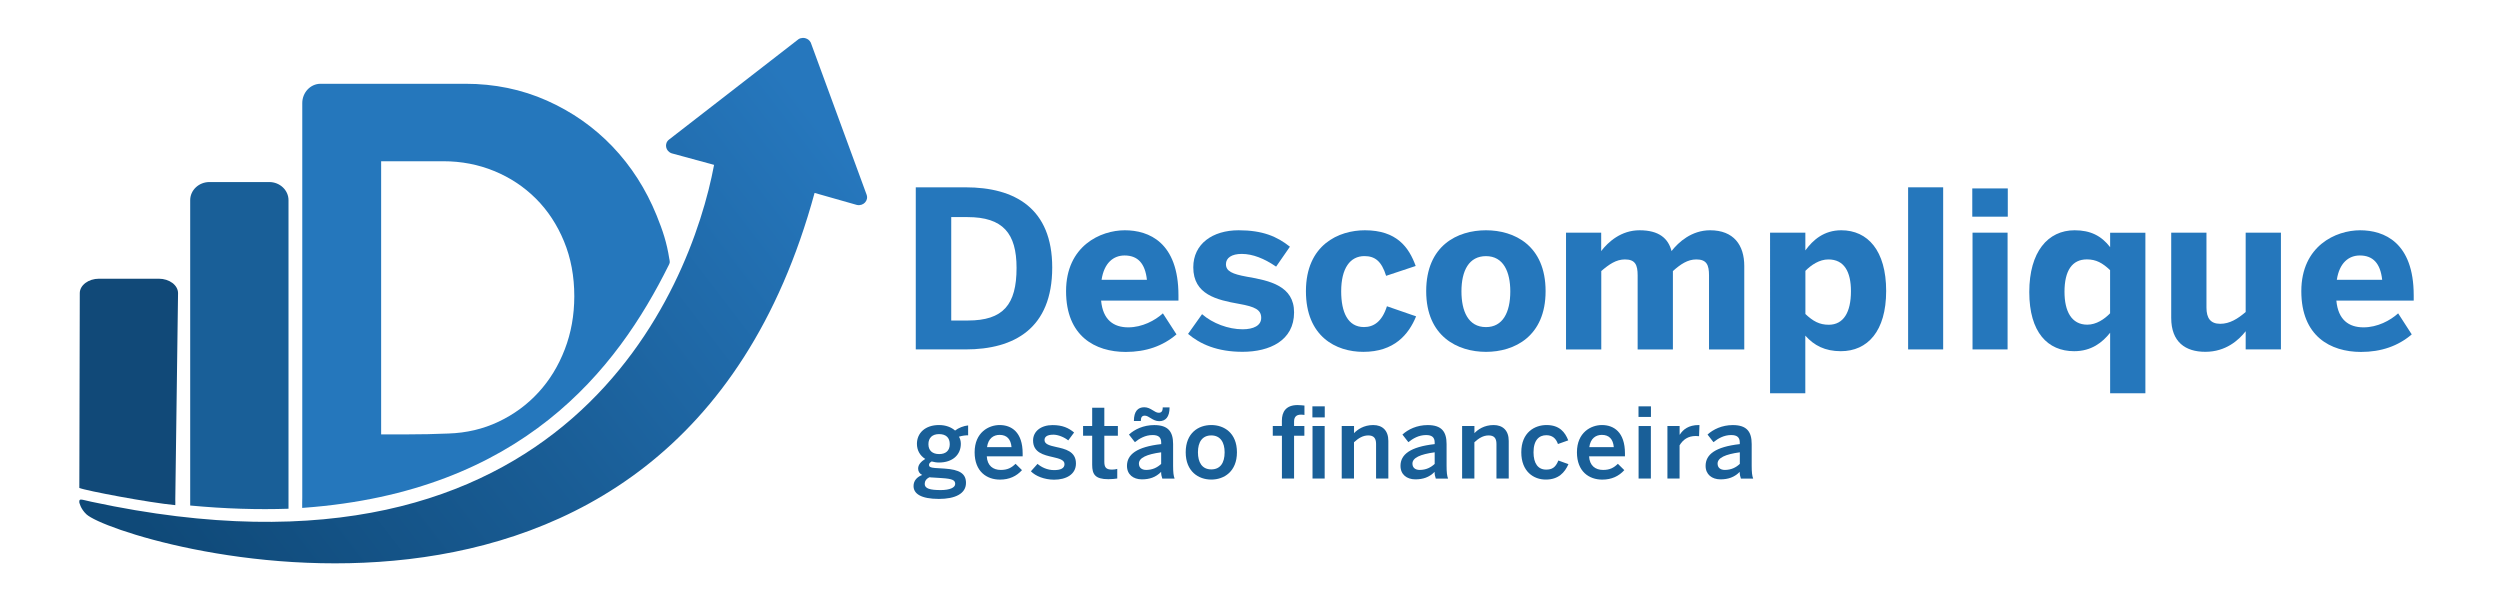 <?xml version="1.0" encoding="UTF-8"?> <svg xmlns="http://www.w3.org/2000/svg" xmlns:xlink="http://www.w3.org/1999/xlink" version="1.1" id="Camada_1" x="0px" y="0px" viewBox="0 0 607 146" style="enable-background:new 0 0 607 146;" xml:space="preserve"> <style type="text/css"> .st0{fill:none;} .st1{fill:#114978;} .st2{fill:#195F98;} .st3{fill:#2577BC;} .st4{fill:url(#SVGID_1_);} </style> <g> <g> <g> <path class="st0" d="M130.11,50.23c-2.89-2.88-6.26-5.11-10.13-6.7c-3.86-1.58-7.97-2.37-12.32-2.37H92.54v66.33h6.33 c3.33,0,6.66-0.07,9.99-0.21c4.4-0.14,8.46-1.1,12.19-2.87c3.73-1.77,6.96-4.15,9.69-7.12c2.73-2.98,4.86-6.46,6.39-10.45 c1.53-3.99,2.3-8.28,2.3-12.86c0-4.87-0.83-9.32-2.5-13.36C135.27,56.58,132.99,53.12,130.11,50.23z"></path> <path class="st1" d="M42.56,122.65c0.04-0.34,0-0.98,0-1.34l0.67-50.13c0-1.93-2.1-3.51-4.67-3.51H24.04 c-2.57,0-4.67,1.58-4.67,3.51l-0.11,47.29C20.77,119.13,36.17,122.05,42.56,122.65z"></path> <path class="st2" d="M70.05,123.52V48.6c0-2.42-2.1-4.4-4.67-4.4H50.85c-2.57,0-4.67,1.98-4.67,4.4v74.14 C54.68,123.54,62.63,123.77,70.05,123.52z"></path> <path class="st3" d="M162.62,63.61c-0.02-0.46-0.08-0.58-0.11-0.75c-0.61-3.93-1.57-6.82-3.08-10.55 c-2.6-6.39-6.17-11.96-10.7-16.71c-4.53-4.74-9.86-8.47-15.97-11.19c-6.11-2.71-12.7-4.07-19.77-4.07h-21.3 c-0.02,0-0.04,0-0.06,0h-13.8c-2.44,0-4.44,2.11-4.44,4.69v95.76c0,0.92-0.05,1.85-0.02,2.53c0.03,0,0.39-0.03,0.42-0.03 c52.91-3.89,75.94-33.45,88.57-58.9C162.41,64.29,162.63,63.88,162.62,63.61z M137.13,84.82c-1.53,3.99-3.66,7.48-6.39,10.45 c-2.73,2.98-5.96,5.35-9.69,7.12c-3.73,1.77-7.79,2.73-12.19,2.87c-3.33,0.14-6.66,0.21-9.99,0.21h-6.33V39.15h15.12 c4.35,0,8.46,0.79,12.32,2.37c3.86,1.58,7.24,3.82,10.13,6.7c2.89,2.88,5.16,6.34,6.83,10.38c1.67,4.04,2.5,8.49,2.5,13.36 C139.43,76.54,138.67,80.83,137.13,84.82z"></path> </g> <linearGradient id="SVGID_1_" gradientUnits="userSpaceOnUse" x1="49.152" y1="147.126" x2="200.211" y2="31.361"> <stop offset="0" style="stop-color:#0F4978"></stop> <stop offset="0.489" style="stop-color:#1A5E97"></stop> <stop offset="1" style="stop-color:#2677BD"></stop> </linearGradient> <path class="st4" d="M210.41,47.26l-13.56-36.93c-0.36-0.65-0.77-0.87-1.24-1.03c-0.33-0.14-1.16-0.16-1.72,0.21l-31.45,24.38 c-1.22,0.95-0.86,2.82,0.65,3.34l10.29,2.8c-5.64,30.15-35.73,106.61-151.13,81.81c-2.66-0.57-3.03-0.91-3,0.11 c0,0,0.29,1.59,1.74,2.93c7.41,6.84,142.43,48.17,176.79-78.04l10.27,2.92C209.62,50.1,210.94,48.7,210.41,47.26z"></path> </g> <g> <g> <g> <g> <path class="st3" d="M222.35,45.48h12.07c12.02,0,21.06,5.11,21.06,19.47c0,14.79-9.2,19.89-21.06,19.89h-12.07V45.48z M235.01,77.82c8.56,0,11.81-3.83,11.81-12.77c0-8.4-3.3-12.34-11.92-12.34h-3.94v25.11H235.01z"></path> <path class="st3" d="M258.84,70.7c0-11.01,8.4-14.79,14.26-14.79c5.85,0,13.03,2.93,13.03,15.8v1.28h-18.78 c0.43,4.68,3.03,6.49,6.6,6.49c3.35,0,6.49-1.65,8.4-3.4l3.3,5.11c-3.3,2.82-7.39,4.26-12.34,4.26 C265.91,85.43,258.84,81.65,258.84,70.7z M278.47,67.93c-0.43-3.99-2.23-5.9-5.43-5.9c-2.66,0-4.95,1.76-5.58,5.9H278.47z"></path> <path class="st3" d="M288.46,81.07l3.4-4.79c2.55,2.23,6.38,3.67,9.84,3.67c2.66,0,4.52-0.9,4.52-2.77 c0-1.97-1.49-2.71-5.37-3.4c-5.37-0.96-11.12-2.23-11.12-8.88c0-5.69,4.68-8.99,11.01-8.99c5.8,0,9.31,1.49,12.45,3.99 l-3.35,4.84c-2.87-1.97-5.69-3.09-8.35-3.09c-2.45,0-3.83,0.96-3.83,2.5c0,1.7,1.54,2.39,5.05,3.03 c5.59,0.96,11.49,2.23,11.49,8.67c0,6.86-5.96,9.57-12.5,9.57C295.49,85.43,291.34,83.51,288.46,81.07z"></path> <path class="st3" d="M317.08,70.7c0-11.33,8.03-14.79,14.31-14.79c7.71,0,10.69,4.1,12.34,8.67l-7.18,2.39 c-1.12-3.62-2.77-4.79-5.27-4.79c-3.46,0-5.64,2.93-5.64,8.56c0,5.05,1.6,8.67,5.53,8.67c2.29,0,4.36-1.22,5.58-5.05l7.08,2.45 c-1.81,4.42-5.32,8.62-12.82,8.62C324.37,85.43,317.08,81.71,317.08,70.7z"></path> <path class="st3" d="M346.28,70.7c0-11.12,7.61-14.79,14.52-14.79c6.86,0,14.47,3.67,14.47,14.79 c0,11.01-7.61,14.73-14.47,14.73C353.94,85.43,346.28,81.71,346.28,70.7z M366.7,70.75c0-4.73-1.65-8.56-5.9-8.56 c-4.1,0-5.96,3.46-5.96,8.56c0,4.73,1.6,8.67,5.96,8.67C364.84,79.42,366.7,75.91,366.7,70.75z"></path> <path class="st3" d="M380.21,56.49h8.56v4.47c1.7-2.23,4.84-5.05,9.31-5.05c4.73,0,6.97,1.97,7.77,5.05 c1.7-2.18,4.89-5.05,9.36-5.05c5.75,0,8.3,3.62,8.3,8.67v20.27h-8.56V66.87c0-2.55-0.58-3.88-3.08-3.88 c-2.13,0-3.83,1.17-5.69,2.82v19.04h-8.56V66.87c0-2.55-0.58-3.88-3.08-3.88c-2.13,0-3.83,1.17-5.75,2.82v19.04h-8.56V56.49z"></path> <path class="st3" d="M429.78,56.49h8.56v4.31c1.86-2.55,4.52-4.89,8.72-4.89c6.44,0,10.9,4.95,10.9,14.73 c0,9.79-4.52,14.63-11.01,14.63c-3.83,0-6.49-1.38-8.62-3.78v13.99h-8.56V56.49z M449.41,70.7c0-4.73-1.65-7.71-5.48-7.71 c-2.18,0-4.15,1.33-5.58,2.77v10.48c1.86,1.75,3.4,2.61,5.69,2.61C447.6,78.83,449.41,75.85,449.41,70.7z"></path> <path class="st3" d="M463.29,45.48h8.51v39.36h-8.51V45.48z"></path> <path class="st3" d="M478.87,45.75h8.62v6.86h-8.62V45.75z M478.93,56.49h8.51v28.35h-8.51V56.49z"></path> <path class="st3" d="M512.33,80.8c-1.86,2.34-4.52,4.47-8.72,4.47c-6.44,0-10.9-4.58-10.9-14.36s4.52-15,11.01-15 c3.83,0,6.49,1.33,8.62,4.1v-3.51h8.56v38.99h-8.56V80.8z M512.33,76.07V65.59c-1.86-1.76-3.4-2.61-5.64-2.61 c-3.56,0-5.43,2.71-5.43,7.87c0,4.73,1.7,7.98,5.53,7.98C508.98,78.83,510.95,77.5,512.33,76.07z"></path> <path class="st3" d="M527.17,77.18V56.49h8.56v18.19c0,2.55,0.96,3.94,3.35,3.94c2.29,0,4.26-1.22,6.17-2.87V56.49h8.56v28.35 h-8.56v-4.42c-1.7,2.18-4.84,5-9.79,5C530.62,85.43,527.17,83.04,527.17,77.18z"></path> <path class="st3" d="M558.76,70.7c0-11.01,8.4-14.79,14.26-14.79c5.85,0,13.03,2.93,13.03,15.8v1.28h-18.78 c0.43,4.68,3.03,6.49,6.6,6.49c3.35,0,6.49-1.65,8.4-3.4l3.3,5.11c-3.3,2.82-7.39,4.26-12.34,4.26 C565.83,85.43,558.76,81.65,558.76,70.7z M578.39,67.93c-0.43-3.99-2.23-5.9-5.43-5.9c-2.66,0-4.95,1.76-5.58,5.9H578.39z"></path> </g> </g> </g> <g> <path class="st2" d="M221.81,118.01c0-1.27,0.79-2.18,2.09-2.69c-0.65-0.34-0.98-0.86-0.98-1.56c0-0.96,0.77-1.75,1.73-2.33 c-1.3-0.82-2.02-2.11-2.02-3.67c0-2.62,2.02-4.56,5.35-4.56c1.75,0,3.05,0.58,3.91,1.34c0.82-0.65,2.11-1.15,3.17-1.25v2.4 c-0.58,0-1.39,0.07-2.23,0.34c0.29,0.46,0.46,1.06,0.46,1.73c0,2.66-1.99,4.54-5.3,4.54c-0.72,0-1.15-0.1-1.78-0.26 c-0.38,0.22-0.65,0.48-0.65,0.82c0,0.5,0.34,0.67,1.46,0.77l2.26,0.14c3.77,0.24,5.26,1.25,5.26,3.48c0,2.62-2.64,3.89-6.58,3.89 C223.56,121.13,221.81,119.85,221.81,118.01z M231.92,117.5c0-0.91-0.65-1.25-3.24-1.42l-2.21-0.14c-0.26,0-0.5-0.02-0.77-0.07 c-0.84,0.38-1.18,0.98-1.18,1.63c0,1.13,1.3,1.49,3.89,1.49C230.57,118.99,231.92,118.41,231.92,117.5z M230.6,107.85 c0-1.58-0.91-2.45-2.59-2.45c-1.63,0-2.59,0.89-2.59,2.45c0,1.56,0.98,2.4,2.62,2.4C229.64,110.25,230.6,109.41,230.6,107.85z"></path> <path class="st2" d="M236.64,109.82c0-4.85,3.43-6.62,6.07-6.62c2.86,0,5.59,1.7,5.59,6.89v0.7h-8.71 c0.12,2.3,1.54,3.31,3.41,3.31c1.66,0,2.62-0.55,3.58-1.49l1.56,1.54c-1.32,1.46-3.07,2.3-5.35,2.3 C239.6,116.45,236.64,114.5,236.64,109.82z M245.6,108.57c-0.17-1.94-1.13-2.98-2.9-2.98c-1.44,0-2.76,0.82-3.05,2.98H245.6z"></path> <path class="st2" d="M250.3,114.43l1.61-1.8c0.96,0.82,2.38,1.51,4.01,1.51c1.58,0,2.54-0.41,2.54-1.46c0-1.03-1.3-1.34-2.83-1.7 c-2.18-0.5-4.8-1.08-4.8-4.03c0-2.23,1.92-3.74,4.73-3.74c2.42,0,3.91,0.7,5.23,1.8l-1.42,1.92c-0.94-0.77-2.45-1.39-3.6-1.39 c-1.63,0-2.16,0.58-2.16,1.3c0,1.03,1.27,1.34,2.78,1.68c2.18,0.48,4.85,1.03,4.85,4.01c0,2.69-2.42,3.94-5.33,3.94 C253.57,116.45,251.45,115.61,250.3,114.43z"></path> <path class="st2" d="M265.18,112.85v-7.06h-2.21v-2.35h2.21V99h2.95v4.44h3.29v2.35h-3.29v6.31c0,1.37,0.41,1.92,1.87,1.92 c0.43,0,0.98-0.07,1.27-0.17v2.33c-0.31,0.07-1.42,0.17-2.16,0.17C265.88,116.35,265.18,115.15,265.18,112.85z"></path> <path class="st2" d="M273.63,113.11c0-2.76,2.35-4.61,8.31-5.28v-0.38c0-1.27-0.67-1.82-2.09-1.82c-1.78,0-3.22,0.86-4.3,1.73 l-1.44-1.85c1.37-1.25,3.5-2.3,6.14-2.3c3.41,0,4.58,1.63,4.58,4.61v5.26c0,1.54,0.1,2.47,0.36,3.12h-2.98 c-0.17-0.53-0.29-0.91-0.29-1.63c-1.3,1.32-2.81,1.82-4.7,1.82C275.16,116.37,273.63,115.22,273.63,113.11z M277.97,100.92 c-0.67,0-0.98,0.36-0.98,1.3h-1.68c0-2.35,0.96-3.34,2.52-3.34c1.58,0,2.47,1.34,3.5,1.34c0.65,0,0.98-0.36,0.98-1.3h1.66 c0,2.33-0.96,3.34-2.52,3.34C279.87,102.26,278.98,100.92,277.97,100.92z M281.93,112.63v-2.81c-3.53,0.48-5.4,1.34-5.4,2.74 c0,1.01,0.7,1.54,1.78,1.54C279.82,114.09,281,113.52,281.93,112.63z"></path> <path class="st2" d="M287.89,109.82c0-4.71,3.1-6.62,6.22-6.62c3.1,0,6.22,1.92,6.22,6.62c0,4.66-3.12,6.62-6.22,6.62 C291.01,116.45,287.89,114.48,287.89,109.82z M297.34,109.82c0-2.38-1.01-4.1-3.24-4.1c-2.14,0-3.24,1.54-3.24,4.1 c0,2.42,0.98,4.15,3.24,4.15C296.24,113.97,297.34,112.44,297.34,109.82z"></path> <path class="st2" d="M311.24,105.79h-2.21v-2.35h2.21v-1.3c0-2.14,0.98-3.79,3.82-3.79c0.58,0,1.44,0.1,1.66,0.12v2.28 c-0.22-0.05-0.62-0.07-0.89-0.07c-1.06,0-1.63,0.55-1.63,1.66v1.1h2.5v2.35h-2.5v10.39h-2.95V105.79z M318.65,98.66h3v2.69h-3 V98.66z M318.68,103.44h2.95v12.75h-2.95V103.44z"></path> <path class="st2" d="M325.78,103.44h2.98v1.73c0.82-0.86,2.35-1.97,4.66-1.97c2.23,0,3.67,1.32,3.67,3.84v9.14h-2.98v-8.4 c0-1.42-0.6-2.06-1.9-2.06s-2.38,0.67-3.46,1.66v8.81h-2.98V103.44z"></path> <path class="st2" d="M340.04,113.11c0-2.76,2.35-4.61,8.3-5.28v-0.38c0-1.27-0.67-1.82-2.09-1.82c-1.78,0-3.22,0.86-4.3,1.73 l-1.44-1.85c1.37-1.25,3.5-2.3,6.14-2.3c3.41,0,4.58,1.63,4.58,4.61v5.26c0,1.54,0.1,2.47,0.36,3.12h-2.98 c-0.17-0.53-0.29-0.91-0.29-1.63c-1.3,1.32-2.81,1.82-4.7,1.82C341.57,116.37,340.04,115.22,340.04,113.11z M348.34,112.63v-2.81 c-3.53,0.48-5.4,1.34-5.4,2.74c0,1.01,0.7,1.54,1.78,1.54C346.23,114.09,347.41,113.52,348.34,112.63z"></path> <path class="st2" d="M355.01,103.44h2.98v1.73c0.82-0.86,2.35-1.97,4.66-1.97c2.23,0,3.67,1.32,3.67,3.84v9.14h-2.98v-8.4 c0-1.42-0.6-2.06-1.9-2.06s-2.38,0.67-3.46,1.66v8.81h-2.98V103.44z"></path> <path class="st2" d="M369.37,109.82c0-4.87,3.29-6.62,6.12-6.62c3.17,0,4.51,1.75,5.28,3.72l-2.5,0.89 c-0.5-1.44-1.42-2.14-2.83-2.14c-1.68,0-3.1,1.1-3.1,4.15c0,2.71,1.1,4.2,3.05,4.2c1.34,0,2.28-0.41,2.98-2.21l2.45,0.89 c-0.91,2.04-2.42,3.74-5.5,3.74C372.37,116.45,369.37,114.48,369.37,109.82z"></path> <path class="st2" d="M382.88,109.82c0-4.85,3.43-6.62,6.07-6.62c2.86,0,5.59,1.7,5.59,6.89v0.7h-8.71 c0.12,2.3,1.54,3.31,3.41,3.31c1.66,0,2.62-0.55,3.58-1.49l1.56,1.54c-1.32,1.46-3.07,2.3-5.35,2.3 C385.83,116.45,382.88,114.5,382.88,109.82z M391.83,108.57c-0.17-1.94-1.13-2.98-2.9-2.98c-1.44,0-2.76,0.82-3.05,2.98H391.83z"></path> <path class="st2" d="M397.83,98.66h3.02v2.57h-3.02V98.66z M397.85,103.44h2.98v12.75h-2.98V103.44z"></path> <path class="st2" d="M404.86,103.44h2.95v2.09h0.05c0.79-1.27,2.16-2.33,4.58-2.33h0.19l-0.1,2.71 c-0.14-0.02-0.62-0.05-0.79-0.05c-1.9,0-3.1,0.89-3.94,2.26v8.06h-2.95V103.44z"></path> <path class="st2" d="M414.12,113.11c0-2.76,2.35-4.61,8.3-5.28v-0.38c0-1.27-0.67-1.82-2.09-1.82c-1.78,0-3.22,0.86-4.3,1.73 l-1.44-1.85c1.37-1.25,3.5-2.3,6.14-2.3c3.41,0,4.58,1.63,4.58,4.61v5.26c0,1.54,0.1,2.47,0.36,3.12h-2.98 c-0.17-0.53-0.29-0.91-0.29-1.63c-1.3,1.32-2.81,1.82-4.7,1.82C415.66,116.37,414.12,115.22,414.12,113.11z M422.43,112.63v-2.81 c-3.53,0.48-5.4,1.34-5.4,2.74c0,1.01,0.7,1.54,1.78,1.54C420.32,114.09,421.49,113.52,422.43,112.63z"></path> </g> </g> </g> </svg> 